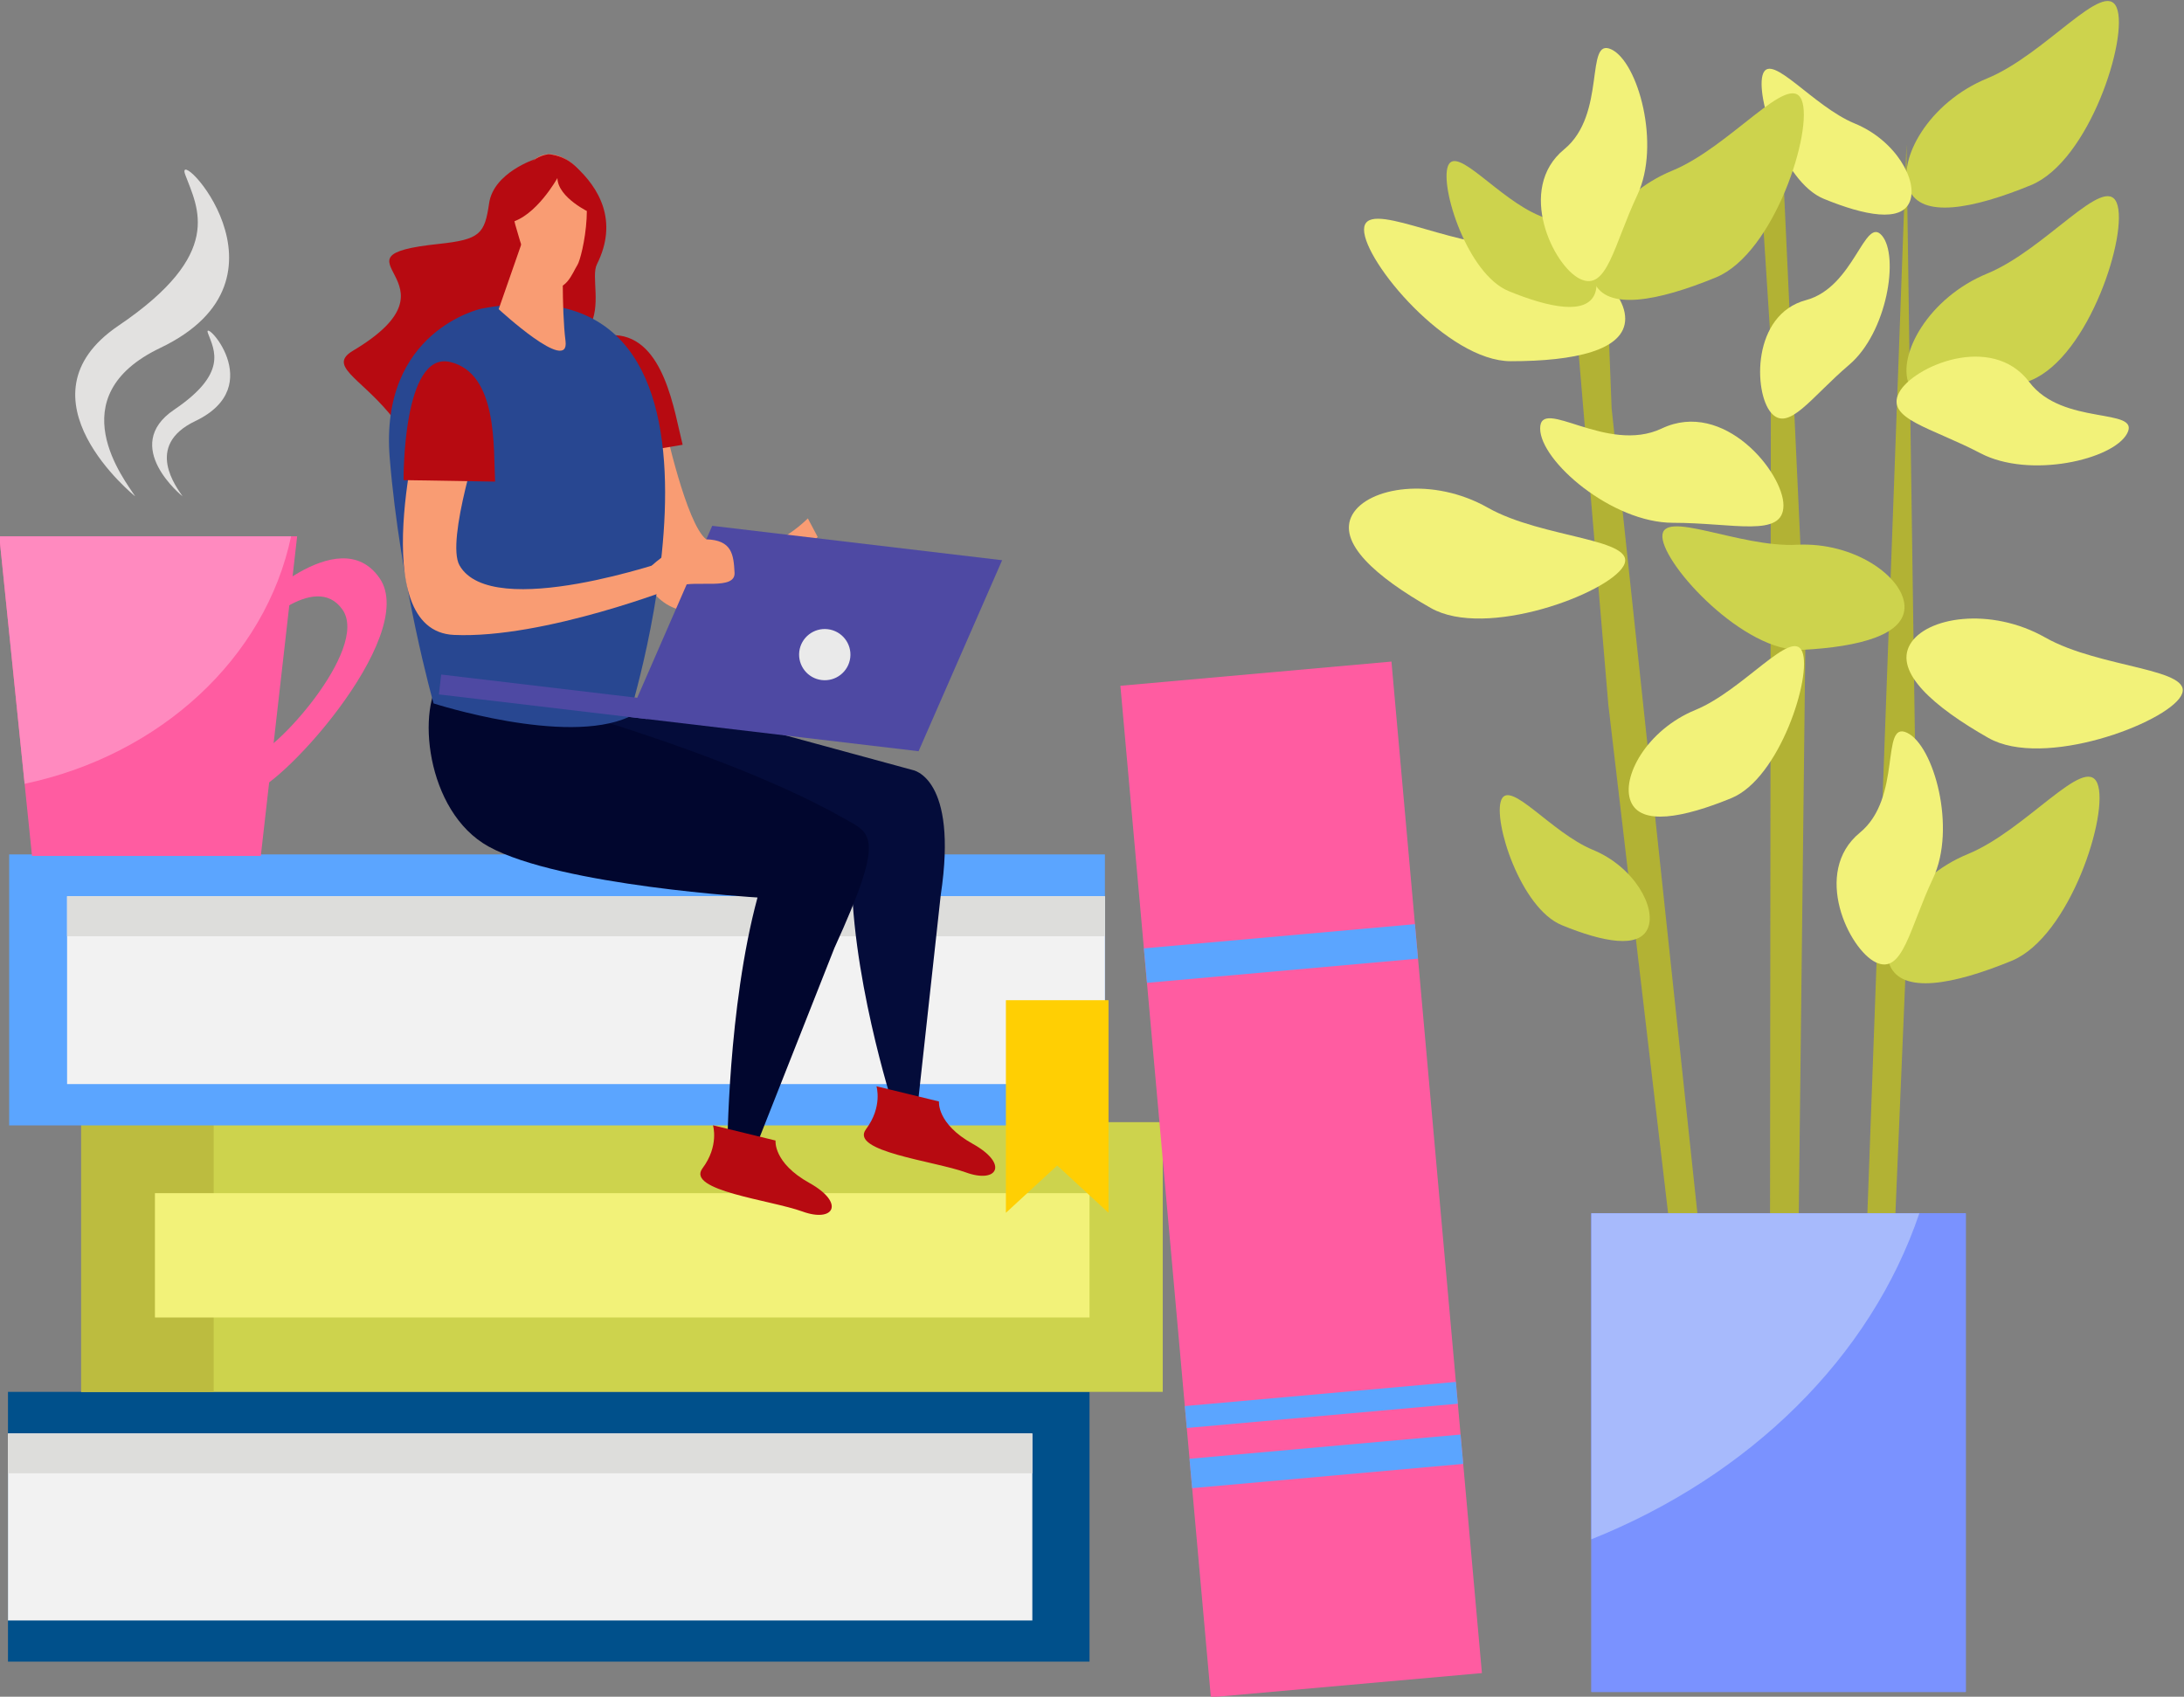 <svg xmlns:inkscape="http://www.inkscape.org/namespaces/inkscape" xmlns:sodipodi="http://sodipodi.sourceforge.net/DTD/sodipodi-0.dtd" xmlns="http://www.w3.org/2000/svg" xmlns:svg="http://www.w3.org/2000/svg" xmlns:rdf="http://www.w3.org/1999/02/22-rdf-syntax-ns#" xmlns:cc="http://creativecommons.org/ns#" xmlns:dc="http://purl.org/dc/elements/1.1/" viewBox="0 0 157.824 122.638" height="122.638" width="157.824" xml:space="preserve" id="svg2" sodipodi:docname="g16788.svg" inkscape:version="1.2.1 (9c6d41e410, 2022-07-14)"><rect x="0" y="0" width="157.824" height="122.638" fill="#808080" stroke="none"/><defs id="defs6"><clipPath id="clipPath1190" clipPathUnits="userSpaceOnUse"><path id="path1188" d="m 4237.39,304.648 c -0.01,0 -0.02,0 -0.03,0 0,0 0.02,0 0.03,0 m -0.49,0.012 c -0.02,0 -0.04,0 -0.05,0 0.02,0 0.03,0 0.05,0 m -0.24,0.012 c -0.01,0 -0.03,0 -0.04,0 0.01,0 0.03,0 0.04,0 m -0.27,0 c -0.01,0 -0.02,0 -0.04,0 0.02,0 0.03,0 0.04,0 m -0.22,0 c -0.02,0 -0.04,0 -0.06,0 0.02,0 0.04,0 0.06,0"></path></clipPath><clipPath clipPathUnits="userSpaceOnUse" id="clipPath11961-1"><g id="g11973-8"><g id="g11971-8"><g id="g11969-2"><g id="g11967-6"><g id="g11965-0"><path id="path11963-1" d="M 0,500 H 500 V 0 H 0 Z"></path></g></g></g></g></g></clipPath><linearGradient id="linearGradient524-2" spreadMethod="pad" gradientTransform="matrix(78.492,26.888,26.888,-78.492,345.687,361.805)" gradientUnits="userSpaceOnUse" y2="0" x2="1" y1="0" x1="0"><stop id="stop518-4" offset="0" style="stop-opacity:1;stop-color:#834476"></stop><stop id="stop520-3" offset="0.744" style="stop-opacity:1;stop-color:#5e2458"></stop><stop id="stop522-1" offset="1" style="stop-opacity:1;stop-color:#5e2458"></stop></linearGradient><linearGradient id="linearGradient478-5" spreadMethod="pad" gradientTransform="matrix(149.406,-73.164,-62.916,-128.461,322.542,437.628)" gradientUnits="userSpaceOnUse" y2="0" x2="1" y1="0" x1="0"><stop id="stop472-6" offset="0" style="stop-opacity:1;stop-color:#834476"></stop><stop id="stop474-2" offset="0.744" style="stop-opacity:1;stop-color:#5e2458"></stop><stop id="stop476-2" offset="1" style="stop-opacity:1;stop-color:#5e2458"></stop></linearGradient><clipPath clipPathUnits="userSpaceOnUse" id="clipPath12016-5"><g id="g12028-3"><g id="g12026-9"><g id="g12024-1"><g id="g12022-5"><g id="g12020-9"><path id="path12018-0" d="M 0,500 H 500 V 0 H 0 Z"></path></g></g></g></g></g></clipPath><linearGradient id="linearGradient588-4" spreadMethod="pad" gradientTransform="matrix(5.304,0,0,-5.304,435.603,345.135)" gradientUnits="userSpaceOnUse" y2="0" x2="1" y1="0" x1="0"><stop id="stop580-1" offset="0" style="stop-opacity:1;stop-color:#ff9646"></stop><stop id="stop582-6" offset="0.005" style="stop-opacity:1;stop-color:#ff9646"></stop><stop id="stop584-8" offset="0.259" style="stop-opacity:1;stop-color:#ff9646"></stop><stop id="stop586-5" offset="1" style="stop-opacity:1;stop-color:#e21717"></stop></linearGradient><clipPath clipPathUnits="userSpaceOnUse" id="clipPath10648-5"><g id="g10654-1"><g id="g10652-5"><path id="path10650-3" d="M 0,500 H 500 V 0 H 0 Z"></path></g></g></clipPath><clipPath clipPathUnits="userSpaceOnUse" id="clipPath10682-6"><g id="g10688-2"><g id="g10686-3"><path id="path10684-5" d="M 0,500 H 500 V 0 H 0 Z"></path></g></g></clipPath><clipPath clipPathUnits="userSpaceOnUse" id="clipPath10697-8"><g id="g10703-6"><g id="g10701-6"><path id="path10699-6" d="M 0,500 H 500 V 0 H 0 Z"></path></g></g></clipPath><clipPath clipPathUnits="userSpaceOnUse" id="clipPath10731-4"><g id="g10737-7"><g id="g10735-7"><path id="path10733-9" d="M 0,500 H 500 V 0 H 0 Z"></path></g></g></clipPath><clipPath clipPathUnits="userSpaceOnUse" id="clipPath10841-8"><g id="g10847-7"><g id="g10845-6"><path id="path10843-0" d="M 0,500 H 500 V 0 H 0 Z"></path></g></g></clipPath></defs><g transform="matrix(1.333,0,0,-1.333,-198.779,290.285)" id="g10"><g transform="scale(0.1)" id="g12"><g id="g16788"><g id="g7132" inkscape:export-filename="g7132.svg" inkscape:export-xdpi="96" inkscape:export-ydpi="96"><path id="path752" style="fill:#00508b;fill-opacity:1;fill-rule:nonzero;stroke:none" d="m 2081.86,1276.68 h -586.32 v 146.27 h 586.32 v -146.27"></path><path id="path754" style="fill:#f2f2f2;fill-opacity:1;fill-rule:nonzero;stroke:none" d="m 2050.86,1298.99 h -555.32 v 101.4 h 555.32 v -101.4"></path><path id="path756" style="fill:#dddddb;fill-opacity:1;fill-rule:nonzero;stroke:none" d="m 2050.86,1378.79 h -555.32 v 21.6 h 555.32 v -21.6"></path><path id="path758" style="fill:#cdd34d;fill-opacity:1;fill-rule:nonzero;stroke:none" d="m 1535.23,1422.95 h 586.32 v 146.25 h -586.32 v -146.25"></path><path id="path760" style="fill:#bcbc3f;fill-opacity:1;fill-rule:nonzero;stroke:none" d="m 1535.23,1422.95 h 71.83 v 146.25 h -71.83 v -146.25"></path><path id="path762" style="fill:#f2f279;fill-opacity:1;fill-rule:nonzero;stroke:none" d="m 1575.21,1463.28 h 506.65 v 67.41 h -506.65 v -67.41"></path><path id="path764" style="fill:#024168;fill-opacity:1;fill-rule:nonzero;stroke:none" d="m 1521.69,1567.78 h 71.83 v 146.25 h -71.83 v -146.25"></path><path id="path766" style="fill:#5ba5ff;fill-opacity:1;fill-rule:nonzero;stroke:none" d="m 1496.18,1567.44 h 594.03 v 146.94 h -594.03 v -146.94"></path><path id="path768" style="fill:#f2f2f2;fill-opacity:1;fill-rule:nonzero;stroke:none" d="m 1527.58,1589.85 h 562.63 v 101.85 h -562.63 v -101.85"></path><path id="path770" style="fill:#dddddb;fill-opacity:1;fill-rule:nonzero;stroke:none" d="m 1527.58,1670.02 h 562.63 v 21.68 h -562.63 v -21.68"></path><path id="path772" style="fill:#ffcf03;fill-opacity:1;fill-rule:nonzero;stroke:none" d="m 2036.528,1520.042 27.81,25.66 27.82,-25.66 v 115.27 h -55.63 v -115.27"></path><path id="path774" style="fill:#ff5ca1;fill-opacity:1;fill-rule:nonzero;stroke:none" d="m 2294.58,1270.47 -146.94,-13.12 -49.04,548.47 146.94,13.13 49.04,-548.48"></path><path id="path776" style="fill:#5ba5ff;fill-opacity:1;fill-rule:nonzero;stroke:none" d="m 2259.95,1657.87 -146.94,-13.12 -1.68,18.69 146.94,13.12 1.68,-18.69"></path><path id="path778" style="fill:#5ba5ff;fill-opacity:1;fill-rule:nonzero;stroke:none" d="m 2284.44,1383.89 -146.94,-13.15 -1.44,15.94 146.94,13.13 1.44,-15.92"></path><path id="path780" style="fill:#5ba5ff;fill-opacity:1;fill-rule:nonzero;stroke:none" d="m 2281.52,1416.51 -146.94,-13.15 -1.06,11.88 146.93,13.12 1.07,-11.85"></path><path id="path782" style="fill:#b2b234;fill-opacity:1;fill-rule:nonzero;stroke:none" d="m 2421.68,1423.22 -14.63,-1.54 -43.94,373.91 -18.21,215.49 17.06,21.38 2.93,-76.07 56.79,-533.17"></path><path id="path784" style="fill:#b2b234;fill-opacity:1;fill-rule:nonzero;stroke:none" d="m 2450.69,1436.02 h 14.71 l 4.49,389.45 -11.84,255.08 -11.85,-11.27 5.05,-78.61 -0.56,-554.65"></path><path id="path786" style="fill:#b2b234;fill-opacity:1;fill-rule:nonzero;stroke:none" d="m 2500.34,1431.92 14.65,-1.16 14.41,341.27 -4.67,327.43 -24.39,-667.54"></path><path id="path788" style="fill:#f2f279;fill-opacity:1;fill-rule:nonzero;stroke:none" d="m 2372.26,2004.87 c 0,-17.27 -27.77,-23.05 -62.02,-23.05 -34.23,0 -79.56,54.06 -79.56,71.33 0,17.28 45.33,-8.77 79.56,-8.77 34.25,0 62.02,-22.23 62.02,-39.51"></path><path id="path790" style="fill:#cdd34d;fill-opacity:1;fill-rule:nonzero;stroke:none" d="m 2526.11,2075.04 c 6.57,-15.98 34.45,-10.76 66.11,2.25 31.68,13.02 53.06,80.25 46.49,96.23 -6.57,15.97 -38.58,-25.35 -70.26,-38.36 -31.68,-13.01 -48.91,-44.14 -42.34,-60.12"></path><path id="path792" style="fill:#f2f279;fill-opacity:1;fill-rule:nonzero;stroke:none" d="m 2526.53,2068.3 c -4.63,-11.27 -24.31,-7.59 -46.68,1.6 -22.36,9.2 -37.46,56.65 -32.81,67.95 4.63,11.27 27.25,-17.91 49.6,-27.11 22.36,-9.18 34.53,-31.15 29.89,-42.44"></path><path id="path794" style="fill:#cdd34d;fill-opacity:1;fill-rule:nonzero;stroke:none" d="m 2355.32,2024.98 c 6.56,-15.97 34.44,-10.76 66.12,2.27 31.68,13.01 53.04,80.23 46.48,96.21 -6.56,15.98 -38.59,-25.35 -70.25,-38.36 -31.68,-13.01 -48.91,-44.12 -42.35,-60.12"></path><path id="path796" style="fill:#cdd34d;fill-opacity:1;fill-rule:nonzero;stroke:none" d="m 2355.75,2018.24 c -4.65,-11.27 -24.32,-7.59 -46.7,1.61 -22.35,9.2 -37.44,56.66 -32.81,67.95 4.65,11.26 27.25,-17.91 49.61,-27.09 22.36,-9.2 34.53,-31.16 29.9,-42.47"></path><path id="path798" style="fill:#f2f279;fill-opacity:1;fill-rule:nonzero;stroke:none" d="m 2458.05,1903.64 c 0,-17.76 -26.82,-9.44 -59.9,-9.44 -33.06,0 -72,33.4 -72,51.15 0,17.76 36.07,-14.18 65.95,0 33.65,15.96 65.95,-23.96 65.95,-41.71"></path><path id="path800" style="fill:#f2f279;fill-opacity:1;fill-rule:nonzero;stroke:none" d="m 2451.26,1953.97 c 9.41,-11.08 21.74,8.34 42.37,25.86 20.65,17.54 27.24,59 17.83,70.09 -9.4,11.06 -14.99,-27.96 -41.15,-34.96 -29.44,-7.89 -28.44,-49.92 -19.05,-60.99"></path><path id="path802" style="fill:#f2f279;fill-opacity:1;fill-rule:nonzero;stroke:none" d="m 2347.88,2026.39 c 14.57,-6.86 18.14,18.38 30.96,45.55 12.81,27.16 0.48,72.09 -14.09,78.96 -14.58,6.88 -2.35,-35.12 -25.57,-54.18 -26.14,-21.42 -5.88,-63.44 8.7,-70.33"></path><path id="path804" style="fill:#f2f279;fill-opacity:1;fill-rule:nonzero;stroke:none" d="m 2224.36,1898.62 c -8.53,-15.04 12.78,-33.75 42.56,-50.65 29.79,-16.89 95.88,7.79 104.42,22.81 8.5,15.02 -43.77,14.73 -73.56,31.61 -29.78,16.89 -64.91,11.25 -73.42,-3.77"></path><path id="path806" style="fill:#cdd34d;fill-opacity:1;fill-rule:nonzero;stroke:none" d="m 2523.66,1849.26 c 0.82,-15.74 -24.18,-22.32 -55.37,-23.96 -31.19,-1.63 -75.05,45.44 -75.87,61.19 -0.82,15.74 41.7,-5.84 72.88,-4.2 31.19,1.62 57.54,-17.33 58.36,-33.03"></path><path id="path808" style="fill:#cdd34d;fill-opacity:1;fill-rule:nonzero;stroke:none" d="m 2526.11,1969.2 c 6.57,-15.98 34.45,-10.76 66.11,2.25 31.68,13.02 53.06,80.25 46.49,96.25 -6.57,15.95 -38.58,-25.35 -70.26,-38.38 -31.68,-13.01 -48.91,-44.12 -42.34,-60.12"></path><path id="path810" style="fill:#f2f279;fill-opacity:1;fill-rule:nonzero;stroke:none" d="m 2526.63,1828.17 c -8.52,-15.02 12.77,-33.73 42.56,-50.65 29.79,-16.87 95.88,7.81 104.41,22.83 8.52,15.02 -43.76,14.71 -73.55,31.61 -29.79,16.89 -64.9,11.23 -73.42,-3.79"></path><path id="path812" style="fill:#f2f279;fill-opacity:1;fill-rule:nonzero;stroke:none" d="m 2520.71,1964.75 c -7.5,-14.26 17.59,-18.89 44.18,-32.85 26.61,-13.93 72.01,-3.5 79.49,10.78 7.49,14.26 -34.98,3.81 -53.04,27.81 -20.33,27.01 -63.15,8.52 -70.63,-5.74"></path><path id="path814" style="fill:#cdd34d;fill-opacity:1;fill-rule:nonzero;stroke:none" d="m 2515.63,1654.44 c 6.57,-15.98 34.44,-10.77 66.12,2.24 31.67,13.03 53.04,80.26 46.47,96.23 -6.56,15.98 -38.58,-25.35 -70.25,-38.36 -31.68,-13.02 -48.91,-44.14 -42.34,-60.11"></path><path id="path816" style="fill:#f2f279;fill-opacity:1;fill-rule:nonzero;stroke:none" d="m 2508.17,1655.84 c 14.59,-6.87 18.15,18.38 30.96,45.55 12.83,27.17 0.49,72.07 -14.08,78.96 -14.59,6.88 -2.34,-35.11 -25.57,-54.18 -26.13,-21.44 -5.88,-63.43 8.69,-70.33"></path><path id="path818" style="fill:#cdd34d;fill-opacity:1;fill-rule:nonzero;stroke:none" d="m 2384.58,1674.44 c -4.63,-11.29 -24.32,-7.62 -46.68,1.58 -22.36,9.18 -37.45,56.66 -32.81,67.93 4.63,11.29 27.24,-17.87 49.6,-27.07 22.36,-9.2 34.53,-31.17 29.89,-42.44"></path><path id="path820" style="fill:#f2f279;fill-opacity:1;fill-rule:nonzero;stroke:none" d="m 2375.3,1743.07 c 5.42,-13.2 28.42,-8.89 54.56,1.85 26.15,10.75 43.78,66.22 38.37,79.42 -5.42,13.18 -31.85,-20.92 -57.99,-31.66 -26.14,-10.74 -40.37,-36.43 -34.94,-49.61"></path><path id="path822" style="fill:#7a92ff;fill-opacity:1;fill-rule:nonzero;stroke:none" d="m 2556.9,1260.24 h -202.98 v 259.55 h 202.98 v -259.55"></path><path id="path824" style="fill:#7a92ff;fill-opacity:1;fill-rule:nonzero;stroke:none" d="m 2556.9,1260.24 h -202.98 v 259.55 h 202.98 v -259.55"></path><path id="path826" style="fill:#a7bafc;fill-opacity:1;fill-rule:nonzero;stroke:none" d="m 2353.92,1343.01 c 85.83,34.38 151.38,98.65 177.8,176.78 h -177.8 v -176.78"></path><path id="path828" style="fill:#040c3a;fill-opacity:1;fill-rule:nonzero;stroke:none" d="m 1776.96,1810.648 96.63,-19.9 112.27,-30.57 c 0,0 25.02,-3.77 15.34,-67.87 l -12.73,-116.13 -13.1,1.83 c 0,0 -23.85,73.85 -22.41,132.37 0,0 -91.63,16.58 -123.88,35.95 -32.25,19.38 -60.35,61.02 -52.12,64.32"></path><path id="path830" style="fill:#01062e;fill-opacity:1;fill-rule:nonzero;stroke:none" d="m 1731.37,1811.078 c 0,0 140.68,-33.75 216.91,-76.9 15.38,-8.71 23.35,-8.98 -4.73,-70.56 l -45.37,-114.92 -12.66,5.6 c 0,0 0.23,77.11 16.35,136.72 0,0 -106.89,6.27 -145.72,27.6 -34.37,18.9 -39.51,76.23 -24.78,92.46"></path><path id="path832" style="fill:#b70a11;fill-opacity:1;fill-rule:nonzero;stroke:none" d="m 1911.65,1559.238 c 0,0 -1.38,-12.01 18.29,-22.97 19.66,-10.95 13.4,-21.75 -3.77,-15.5 -17.25,6.25 -63.25,11.31 -54.11,23.43 9.11,12.19 5.67,23.31 5.67,23.31 l 33.92,-8.27"></path><path id="path834" style="fill:#b70a11;fill-opacity:1;fill-rule:nonzero;stroke:none" d="m 2000.25,1580.418 c 0,0 -1.37,-12.02 18.29,-22.97 19.68,-10.94 13.43,-21.76 -3.75,-15.49 -17.22,6.25 -63.25,11.31 -54.09,23.44 9.1,12.18 5.66,23.26 5.66,23.26 l 33.89,-8.24"></path><path id="path836" style="fill:#f99c73;fill-opacity:1;fill-rule:nonzero;stroke:none" d="m 1814.95,1939.258 c 0,0 15.73,-105.43 56.28,-91.29 40.54,14.13 63.27,38.54 63.27,38.54 l -5.34,10.08 c 0,0 -30.03,-30.9 -55.12,-11.35 -10.87,8.48 -22.48,62.17 -22.48,62.17 l -36.61,-8.15"></path><path id="path838" style="fill:#b70a11;fill-opacity:1;fill-rule:nonzero;stroke:none" d="m 1861.29,1936.508 -48.82,-8.16 c 0,0 -14.29,69.02 12.34,67.59 26.56,-1.4 31.92,-41.46 36.48,-59.43"></path><path id="path840" style="fill:#b70a11;fill-opacity:1;fill-rule:nonzero;stroke:none" d="m 1781.4,2091.428 c 0,0 -22.58,-7.28 -25.02,-23.94 -2.43,-16.63 -4.86,-19.67 -27.23,-22.06 -65.26,-6.91 17.25,-19.9 -46.58,-57.92 -27.01,-16.08 66.28,-25.14 36.05,-143.95 -4.43,-17.38 0.94,55.04 6.41,64.39 5.43,9.34 47.37,56.22 52.81,72.56 5.51,16.37 25.44,7.89 32.61,19.4 7.14,11.56 1.09,28.02 4.35,34.43 11.8,23.56 1.15,41.54 -11.7,53.18 -12.78,11.66 -21.7,3.91 -21.7,3.91"></path><path id="path842" style="fill:#284791;fill-opacity:1;fill-rule:nonzero;stroke:none" d="m 1752.13,2010.298 c 0,0 -55.3,-11.88 -49.64,-80.96 5.65,-69.12 23.76,-133.08 23.76,-133.08 0,0 71.5,-23.09 105.89,-7.33 0,0 79.04,251.72 -80.01,221.37"></path><path id="path844" style="fill:#f99c73;fill-opacity:1;fill-rule:nonzero;stroke:none" d="m 1773.9,2045.428 -12.34,-35.39 c 0,0 38.59,-35.68 36.23,-17.24 -2.21,17.15 -1.35,50.64 -1.35,50.64 l -22.54,1.99"></path><path id="path846" style="fill:#f99c73;fill-opacity:1;fill-rule:nonzero;stroke:none" d="m 1777.85,2087.018 c -3.47,-7.15 -10.28,-21.06 -7.31,-31.14 3.03,-10.09 7.19,-27.98 17.19,-33.08 9.97,-5.1 13.9,7.22 16.51,11.19 2.61,3.94 11.96,44.45 -3.85,55.78 -11.92,8.52 -19.93,2.7 -22.54,-2.75"></path><path id="path848" style="fill:#b70a11;fill-opacity:1;fill-rule:nonzero;stroke:none" d="m 1793.39,2081.118 c 0,0 -11.6,-20.9 -25.77,-24.14 0,0 1.01,34.45 20.89,37.07 0,0 23.6,-0.45 22.79,-31.78 0,0 -17.6,8.05 -17.91,18.85"></path><path id="path850" style="fill:#4e49a3;fill-opacity:1;fill-rule:nonzero;stroke:none" d="m 1729.15,1801.138 112.87,-13.4 1.29,10.78 -112.91,13.4 -1.25,-10.78"></path><path id="path852" style="fill:#4e49a3;fill-opacity:1;fill-rule:nonzero;stroke:none" d="m 2034.48,1873.908 -157.16,18.65 -45.18,-103.63 157.05,-18.59 45.29,103.57"></path><path id="path854" style="fill:#eaeaea;fill-opacity:1;fill-rule:nonzero;stroke:none" d="m 1924.51,1824.358 c -0.88,-7.64 4.57,-14.53 12.16,-15.43 7.64,-0.92 14.55,4.53 15.48,12.13 0.91,7.66 -4.56,14.55 -12.2,15.45 -7.59,0.9 -14.53,-4.53 -15.44,-12.15"></path><path id="path856" style="fill:#f99c73;fill-opacity:1;fill-rule:nonzero;stroke:none" d="m 1719.27,1952.078 c 0,0 -30.94,-116.47 18.05,-118.68 49.01,-2.2 121.83,26.49 121.83,26.49 l -3.69,14.57 c 0,0 -97.52,-34.22 -115.13,-3.36 -7.6,13.38 12.01,72.81 12.01,72.81 l -33.07,8.17"></path><path id="path858" style="fill:#b70a11;fill-opacity:1;fill-rule:nonzero;stroke:none" d="m 1759.62,1916.528 -49.62,0.82 c 0,0 -0.63,70.23 25.29,64.04 25.87,-6.21 23.34,-46.4 24.33,-64.86"></path><path id="path860" style="fill:#f99c73;fill-opacity:1;fill-rule:nonzero;stroke:none" d="m 1844.52,1870.938 c 0,0 15.43,14.73 29.52,14.3 14.08,-0.41 14.86,-8.32 15.39,-18.11 0.52,-9.8 -20.95,-3.78 -30.28,-7.24 -9.29,-3.44 -14.63,11.05 -14.63,11.05"></path></g><path id="path1322" style="fill:#ff5ca1;fill-opacity:1;fill-rule:nonzero;stroke:none" d="m 1632.603,1713.569 h -124.04 l -17.72,173.3 h 161.46 l -19.7,-173.3"></path><path id="path1324" style="fill:#ff5ca1;fill-opacity:1;fill-rule:nonzero;stroke:none" d="m 1629.013,1768.627 c -8.85,1.543 0,66.211 0,66.211 0,0 32.78,33.832 47.86,12.289 15.07,-21.551 -38.99,-80.019 -47.86,-78.5 z m 67.91,95.672 c -22.31,31.891 -70.88,-18.23 -70.88,-18.23 0,0 -13.12,-95.762 0,-98.039 13.12,-2.27 93.18,84.367 70.88,116.269"></path><path id="path1326" style="fill:#e2e1e0;fill-opacity:1;fill-rule:nonzero;stroke:none" d="m 1564.513,1908.53 c 0,0 -66.71,53.558 -9.04,92.578 57.67,39.031 42.96,63.672 36.18,81.8 -6.78,18.102 65.56,-56.089 -13.57,-93.89 -55.4,-26.481 -19.22,-71.66 -13.57,-80.488"></path><path id="path1328" style="fill:#e2e1e0;fill-opacity:1;fill-rule:nonzero;stroke:none" d="m 1590.193,1908.53 c 0,0 -33.83,27.168 -4.59,46.98 29.26,19.758 21.79,32.297 18.35,41.477 -3.44,9.183 33.27,-28.457 -6.88,-47.637 -28.09,-13.41 -9.75,-36.34 -6.88,-40.82"></path><path id="path1330" style="fill:#ff8abf;fill-opacity:1;fill-rule:nonzero;stroke:none" d="m 1504.563,1752.67 c 73.48,15.508 130.58,68.129 144.45,134.199 h -158.17 l 13.72,-134.199"></path></g></g></g></svg>